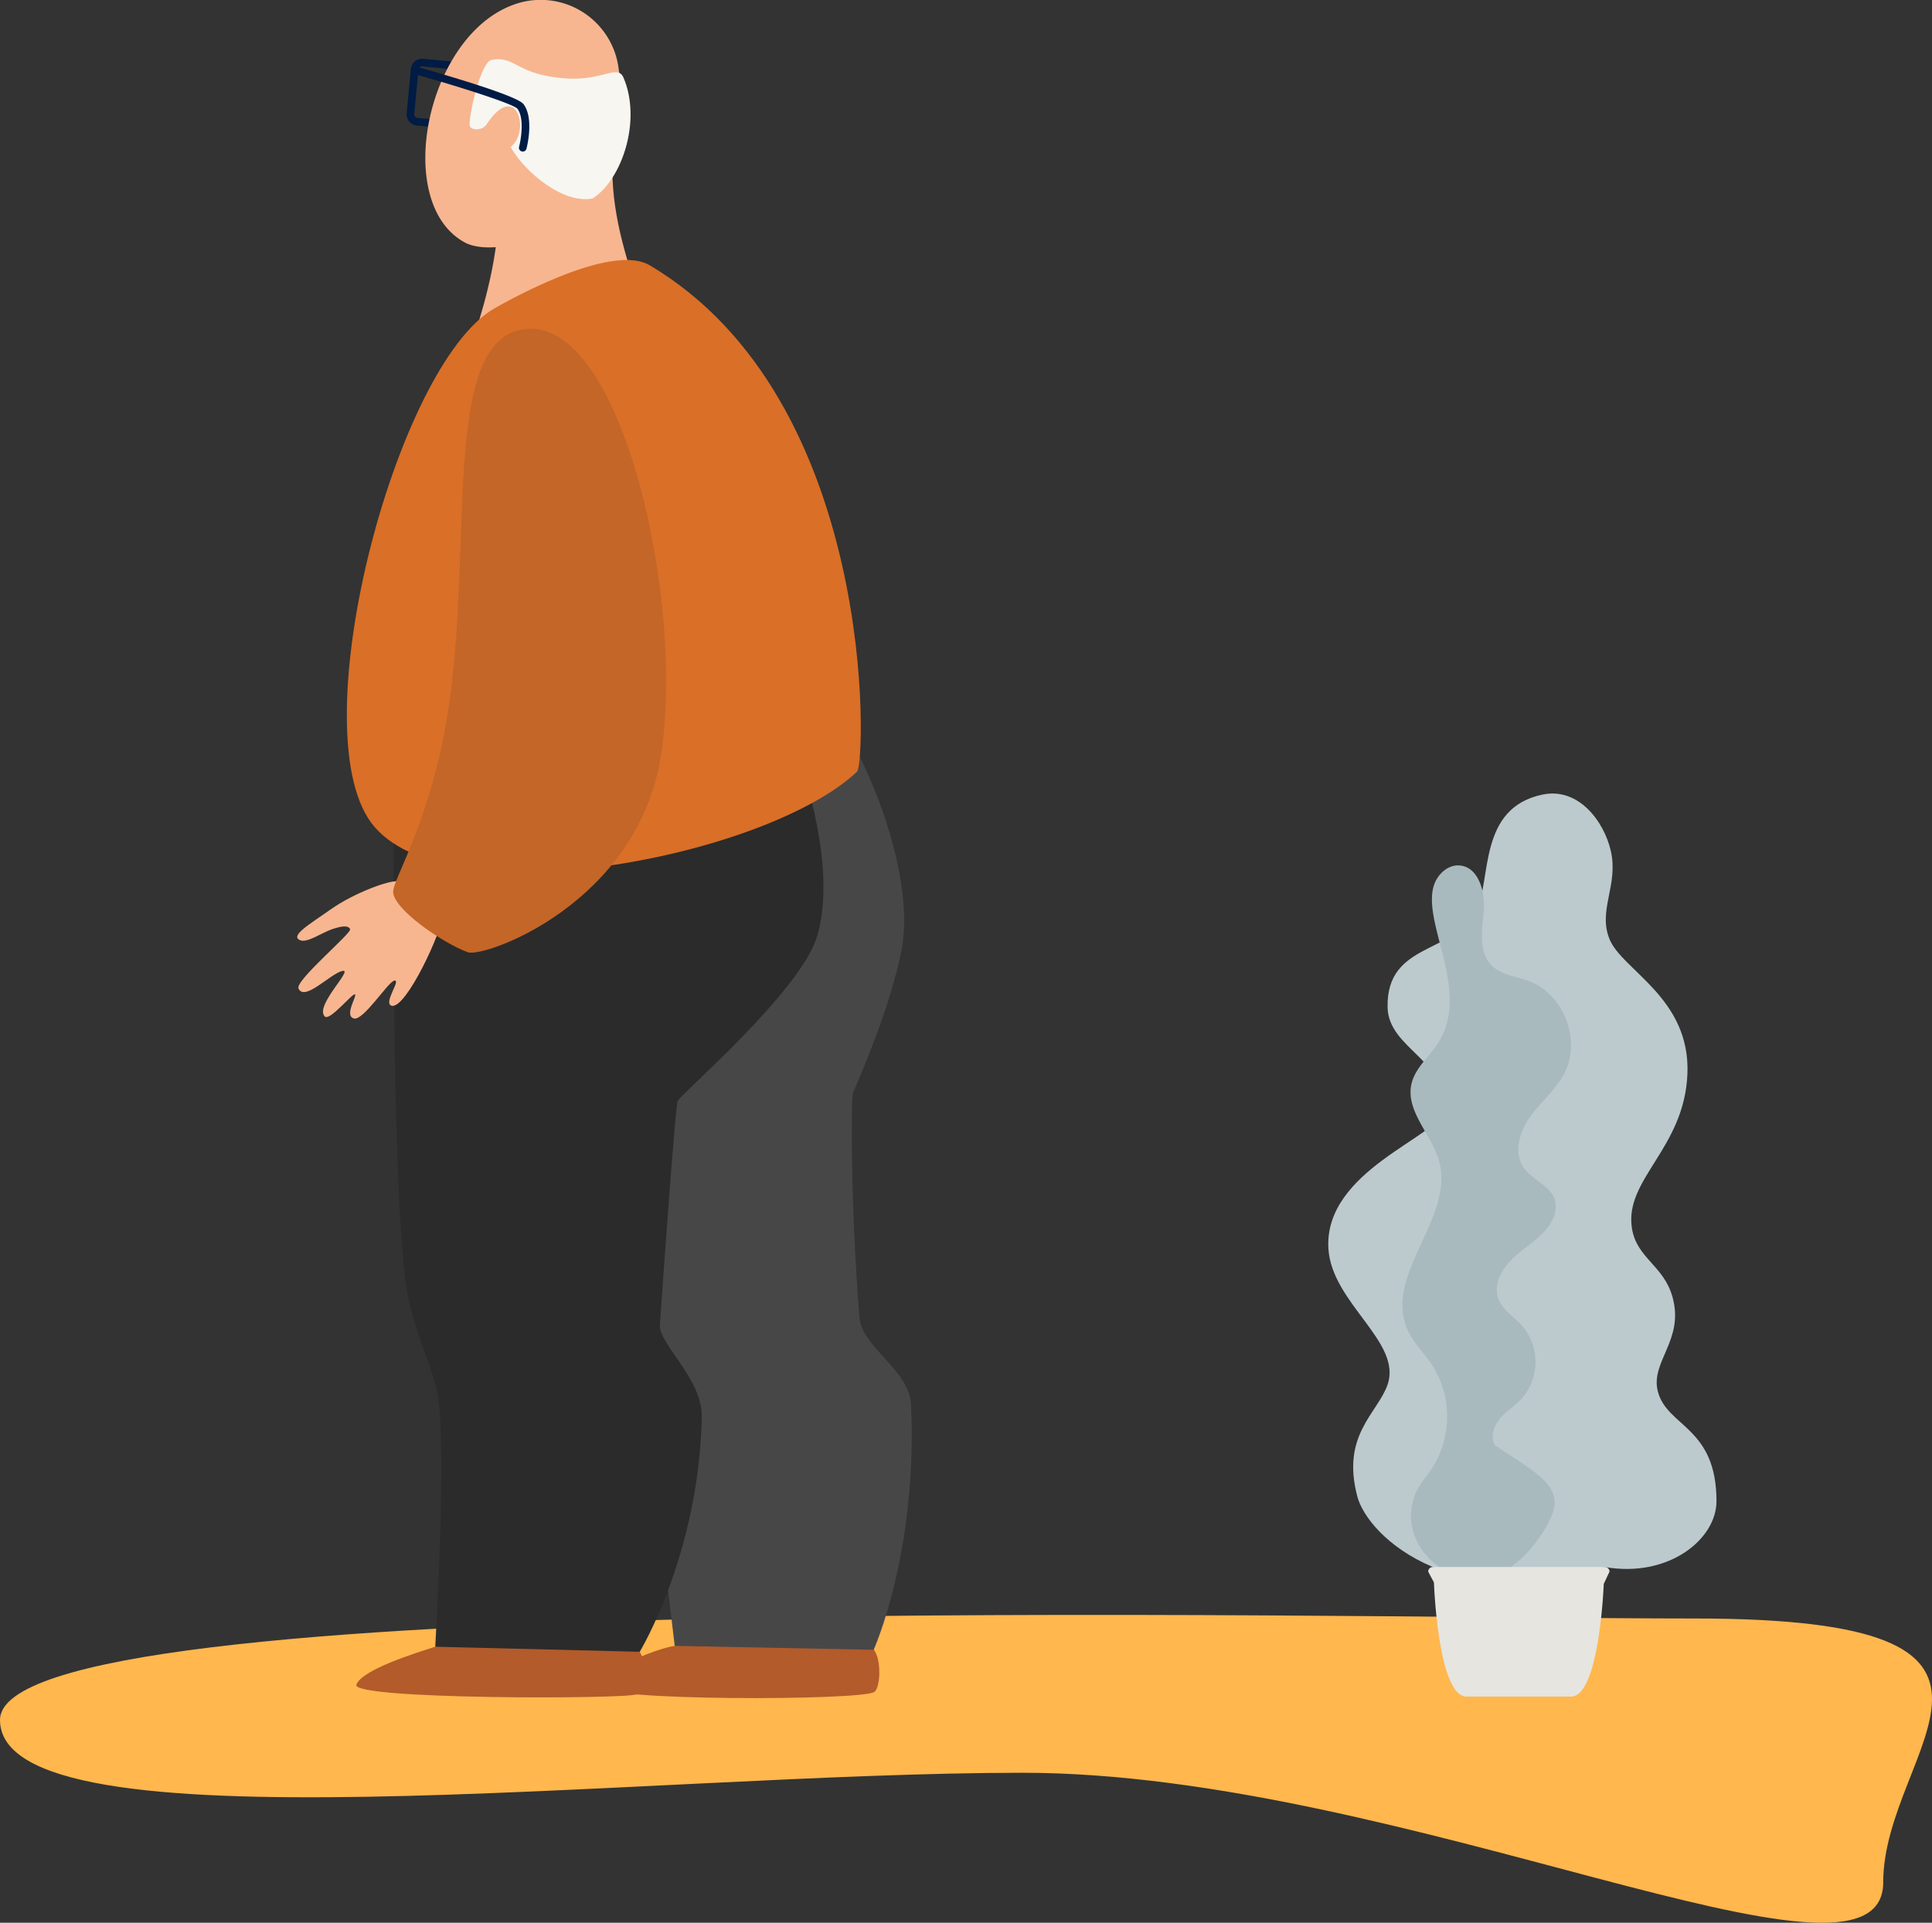 <svg xmlns="http://www.w3.org/2000/svg" xmlns:xlink="http://www.w3.org/1999/xlink" width="411.585" height="409.721" viewBox="0 0 411.585 409.721">
  <rect x="0" y="0" width="411.585" height="409.721" fill="#333333" stroke="none"/>
  <defs>
    <radialGradient id="radial-gradient" cx="0.446" cy="0.97" r="0.252" gradientTransform="matrix(1.267, 0.071, -0.09, 0.997, 3.192, 0.819)" gradientUnits="objectBoundingBox">
      <stop offset="0" stop-color="#f3a088"/>
      <stop offset="1" stop-color="#f7b690"/>
    </radialGradient>
  </defs>
  <g id="Group_1275" data-name="Group 1275" transform="translate(-399 -4444.115)">
    <path id="Path_847" data-name="Path 847" d="M195.829,42.277c-81.236,0-361.048-7.038-361.048,21.61S-28.579,75.153,52.657,75.153,235.973,127.147,235.973,98.5,277.065,42.277,195.829,42.277Z" transform="translate(564.219 4746.724)" fill="#ffb74e"/>
    <g id="old_man" data-name="old man" transform="translate(462.316 4444.115)">
      <path id="Path_341" data-name="Path 341" d="M1646.084,682.364c-.077,0-.155,0-.234-.011l-7.91-.76a2.392,2.392,0,0,1-2.152-2.609l.909-9.459a2.392,2.392,0,0,1,2.609-2.151l7.912.76a2.392,2.392,0,0,1,2.151,2.609l-.909,9.458a2.392,2.392,0,0,1-2.375,2.163Zm-7.989-2.389,7.91.76a.765.765,0,0,0,.836-.69l.909-9.458a.767.767,0,0,0-.689-.836l-7.91-.76a.767.767,0,0,0-.836.69l-.909,9.458a.767.767,0,0,0,.689.836Z" transform="translate(-1612.472 -654.85)" fill="#001b44"/>
      <path id="Path_342" data-name="Path 342" d="M1728.072,947.772c1.763,2.184,1.463,8.113.19,9.087-2.443,1.87-59.533,2.013-58.616-1.293s11.581-7.809,16.073-8.52C1696.178,945.389,1721.417,939.534,1728.072,947.772Z" transform="translate(-1605.295 -596.326)" fill="#b35b2a"/>
      <path id="Path_343" data-name="Path 343" d="M1687.315,948.584c1.556,2.459,1.437,8.154-.644,9.067-2.351,1.03-60.936,1.153-59.719-2.057s12.369-6.652,16.8-8.09C1659.918,942.267,1680.8,938.284,1687.315,948.584Z" transform="translate(-1614.346 -596.604)" fill="#b35b2a"/>
      <path id="Path_344" data-name="Path 344" d="M1732.229,789.137c6.457,12.641,11.708,30.061,9.522,42.057s-9.492,28.714-10.389,30.72c-.385.863-.585,22.978,1.366,47.789.514,6.545,10.66,11.211,11,18.615,1.435,31.488-7.963,52.281-7.963,52.281l-42.379-.839-5.837-49.119-9.948-25.353L1633.465,792.8Z" transform="translate(-1612.962 -629.04)" fill="#484748"/>
      <path id="Path_345" data-name="Path 345" d="M1718.359,786.934c5.059,13.264,8.829,30.366,5.364,42.056s-28.6,33.21-29.709,35.108c-.476.817-3.157,38.466-3.791,47.658-.289,4.188,9.1,11.568,8.929,19.691-.619,29.292-13.226,50.04-13.226,50.04l-43.559-1.08s2.346-39.631.684-52.7c-.859-6.754-5.812-14.674-7.158-26.276-3.3-28.438-2.253-114.493-2.253-114.493Z" transform="translate(-1612.957 -629.506)" fill="#2b2b2b"/>
      <path id="Path_346" data-name="Path 346" d="M1657.347,658.24a16.739,16.739,0,0,1,22.919,13.559c1.774,12.31-4.078,27.172-12.19,33.028-5.839,4.215-16.006,6.355-20.588,3.881C1632.213,700.458,1639.045,665.428,1657.347,658.24Z" transform="translate(-1611.774 -657.039)" fill="url(#radial-gradient)"/>
      <path id="Path_347" data-name="Path 347" d="M1677.711,685.074c-2.106,21.453,12.742,41.752,8.14,49.015s-37.053,3.792-39.751.681,11.3-24.359,6.2-52.36C1649.308,665.989,1677.711,685.074,1677.711,685.074Z" transform="translate(-1610.357 -653.074)" fill="#f7b690"/>
      <path id="Path_348" data-name="Path 348" d="M1733.965,811.775c1.889-1.8,4.467-79.112-44.2-107.909-7.387-4.372-26.2,5.276-33.074,9.213-21.12,12.086-42,91.7-25.437,110.57C1648.305,843.08,1715.24,829.594,1733.965,811.775Z" transform="translate(-1614.698 -647.349)" fill="#da6f27"/>
      <path id="Path_349" data-name="Path 349" d="M1646.847,681.435c-.017-2.859,2.494-13.441,4.667-13.842,5.161-.955,5.081,3.123,15.607,3.938,8.105.628,11.246-3.14,12.527-.128,3.89,9.149-.354,21.732-6.569,25.708-6.084,1.26-14.286-5.324-17.49-10.948,4.307-3.344,1.25-14.463-5.136-4.813C1649.493,682.8,1646.856,682.637,1646.847,681.435Z" transform="translate(-1610.125 -654.832)" fill="#f7f6f1"/>
      <path id="Path_350" data-name="Path 350" d="M1637.883,811.985c-2.042-.144-9.322,2.569-14.07,5.908s-9,5.793-6.553,6.686c1.49.543,4.493-1.611,6.706-2.373s3.555-.822,3.853.021-11.74,10.933-11,12.6c1.281,2.876,6.741-3.126,9.331-3.725s-5.976,7.423-3.73,9.7c1.041,1.054,5.792-4.9,6.422-4.723.587.164-2.409,4.6-.194,5.151,1.988.5,7.254-7.78,8.548-8.058,1.638-.355-2.463,4.882-.51,5.341,3.076.722,10.771-16.057,10.788-19.114C1647.5,814.522,1640.906,812.2,1637.883,811.985Z" transform="translate(-1616.547 -624.198)" fill="#f7b690"/>
      <path id="Path_351" data-name="Path 351" d="M1662.564,714.846c-18.209.456-12.627,39.79-16.589,75.123-3.1,27.677-12.57,41.758-12.563,44.834.008,3.778,10.855,11.1,15.907,12.9,3.5,1.246,36.265-10.35,41.156-42.013C1695.549,772.834,1682.331,714.351,1662.564,714.846Z" transform="translate(-1612.973 -644.787)" fill="#c36628"/>
      <path id="Path_354" data-name="Path 354" d="M1660.367,686.866a.827.827,0,0,1-.208-.027.812.812,0,0,1-.577-.994c.416-1.573,1.162-6.1-.362-8.119-.945-1.03-11.986-4.59-22.11-7.43a.813.813,0,0,1,.439-1.566c5.036,1.413,21.573,6.168,22.968,8.017,2.314,3.065.705,9.253.636,9.515A.814.814,0,0,1,1660.367,686.866Z" transform="translate(-1612.315 -654.567)" fill="#001b44"/>
    </g>
    <g id="plant1" transform="translate(681.969 4613.207)">
      <path id="Path_434" data-name="Path 434" d="M399.873,651.712c-9.937-4.213-14.992-10.933-16.073-15.011-3.476-13.137,4.251-17.661,6.425-23.81,3.217-9.1-11.885-17.393-12.589-29.016-1.01-16.648,23.617-23.89,24.359-29.226,1.512-10.873-11.557-13.241-11.751-22.176-.308-14.081,14.5-11.263,18.992-20.812,3.129-6.649.314-21.729,14.059-24.555,7.631-1.569,13.08,5.721,14.515,12.062,1.651,7.3-2.816,12.561-.284,18.758,2.734,6.687,17.246,12.529,16.594,28.708-.641,15.9-13.467,22.425-11.828,32.866,1.02,6.48,6.783,7.9,8.665,14.728,2.532,9.178-4.818,13.748-3.127,20.127,2,7.544,12.48,7.468,12.48,23.336,0,8.114-10.251,16.4-23.772,14.024C416.89,657.111,402.214,652.705,399.873,651.712Z" transform="translate(-377.607 -486.888)" fill="#bccace"/>
      <path id="Path_435" data-name="Path 435" d="M386.146,626.426c.775-1.951,2.245-3.528,3.427-5.263a20.428,20.428,0,0,0-.019-22.449c-1.612-2.36-3.746-4.393-4.952-6.985-5.541-11.909,9.994-23.98,6.6-36.233-1.583-5.711-7.176-10.616-5.882-16.4.8-3.547,3.992-5.975,5.88-9.08,6.69-11.009-3.811-25.456-1.039-33.422.786-2.256,2.9-4.2,5.285-4.09,4.076.194,5.626,5.495,5.288,9.563s-1.231,8.8,1.632,11.71c2.044,2.082,5.241,2.341,7.972,3.364,7.448,2.783,11.23,12.657,7.549,19.707-1.809,3.46-4.957,6.008-7.244,9.17s-3.623,7.67-1.405,10.884c1.847,2.677,5.749,3.817,6.663,6.941a5.87,5.87,0,0,1-.5,4.106c-1.544,3.258-4.876,5.192-7.626,7.527s-5.173,5.959-3.94,9.348c.881,2.423,3.323,3.844,5.058,5.749a11.9,11.9,0,0,1-.153,15.633c-1.419,1.5-3.228,2.6-4.559,4.174s-2.1,3.937-1.026,5.7c10.117,6.832,15.784,9.088,10.821,17.464-2.286,3.858-5.285,7.44-9.255,9.525C394.579,648.392,381.644,637.73,386.146,626.426Z" transform="translate(-367.603 -477.184)" fill="#a9babf"/>
      <path id="Path_436" data-name="Path 436" d="M385.408,548.281l1.228,2.311s.829,24.313,6.949,24.313h22.277c6.043,0,6.949-24.007,6.949-24.007l1.228-2.617a.983.983,0,0,0-.982-.982H386.39A.982.982,0,0,0,385.408,548.281Z" transform="translate(-364.124 -382.475)" fill="#e6e5e0"/>
    </g>
  </g>
</svg>
